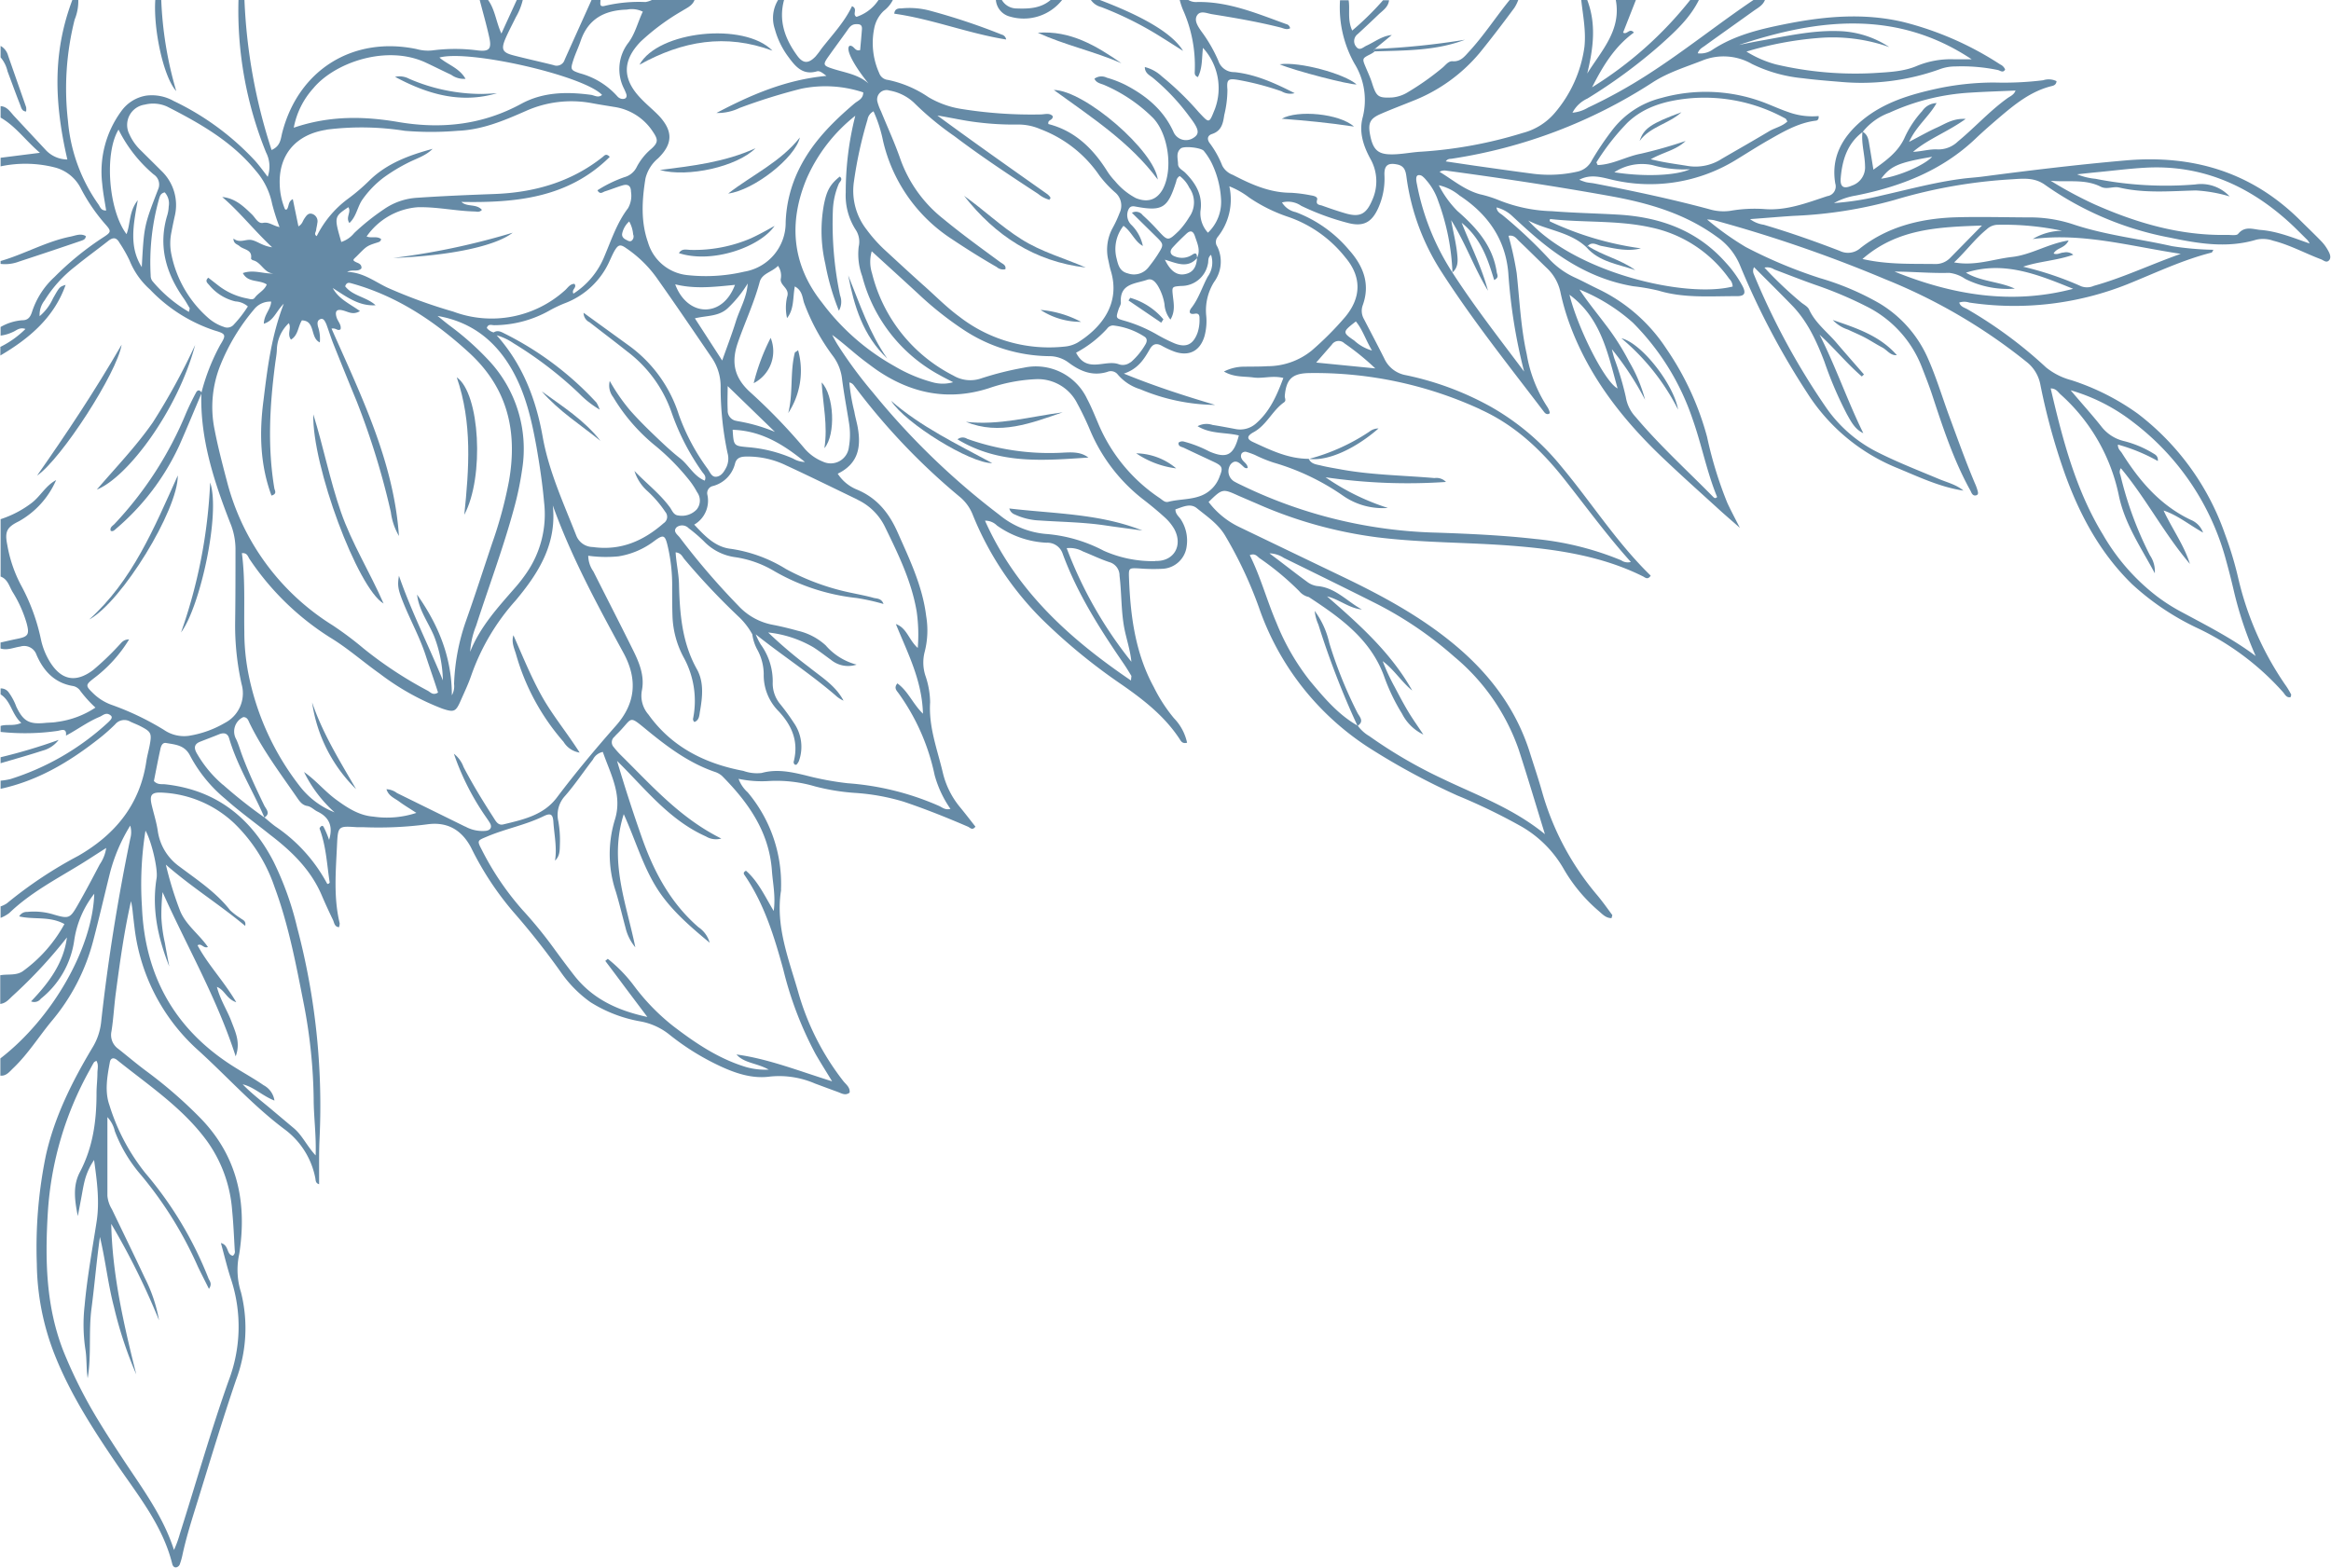 <?xml version="1.0" encoding="UTF-8" standalone="no"?><svg xmlns="http://www.w3.org/2000/svg" xmlns:xlink="http://www.w3.org/1999/xlink" fill="#658aa6" height="262.4" preserveAspectRatio="xMidYMid meet" version="1" viewBox="-0.1 -0.0 390.0 262.4" width="390" zoomAndPan="magnify"><g data-name="Layer 2"><g data-name="expand copy" id="change1_1"><path d="M218.87,76.79h0Z"/><path d="M389.49,42.07a7.35,7.35,0,0,0-1.09-1.57c-1.16-1.21-2.38-2.37-3.57-3.55-8.14-8.14-18-11.1-29.35-10.1-8,.7-15.88,1.65-23.79,2.69-1.19.16-2.39.22-3.58.38-4.53.59-8.93,1.79-13.37,2.79a46.78,46.78,0,0,1-8,1.27,11.31,11.31,0,0,1,3.62-1.25c7.49-1.48,14.43-4.16,20.08-9.54,1.27-1.21,2.61-2.37,3.94-3.51,2.63-2.24,5.3-4.41,8.76-5.27.36-.08.79-.22.84-.83a3,3,0,0,0-2.24-.15,54.19,54.19,0,0,1-8.15.38,46.09,46.09,0,0,0-9.52,1c-4.56,1-9,2.3-12.68,5.38-3.23,2.73-5.17,6.1-4.43,10.51a1.64,1.64,0,0,1-1.33,2.12c-3.41,1.12-6.76,2.45-10.49,2.17a23.57,23.57,0,0,0-5.74.29,8.24,8.24,0,0,1-3.55-.28c-6.34-1.7-12.75-3.06-19.19-4.3-.47-.09-.95-.11-1.42-.22a9.21,9.21,0,0,1-1.11-.4c1.91-1,3.71-.42,5.5,0a27.48,27.48,0,0,0,20.77-3.36c1.77-1.08,3.53-2.21,5.33-3.24,2.5-1.42,5-2.91,7.92-3.28.3,0,.6-.21.52-.78a11.73,11.73,0,0,1-5.08-.67c-1.29-.44-2.53-1-3.8-1.5a27.5,27.5,0,0,0-17.42-.86,14.83,14.83,0,0,0-8.26,5.43,50.3,50.3,0,0,0-3.37,5,3.52,3.52,0,0,1-2.34,1.88,21.38,21.38,0,0,1-7.39.39c-3.33-.43-6.65-.91-10-1.38l-4.72-.7c.35-.48.68-.4,1-.45A85.1,85.1,0,0,0,276.4,13.79c2.59-1.68,5.49-2.55,8.31-3.66a9.52,9.52,0,0,1,8.3.57,24.49,24.49,0,0,0,8.49,2.39c2.07.27,4.13.43,6.21.6a38.72,38.72,0,0,0,16.74-2.11,7.35,7.35,0,0,1,2.58-.46,29.63,29.63,0,0,1,7.15.6c.37.09.86.55,1.2-.09a1.61,1.61,0,0,0-.83-.85,53.53,53.53,0,0,0-16.18-7.09c-6.45-1.53-12.87-1-19.27.24-4.4.87-8.77,1.84-12.62,4.35a3.57,3.57,0,0,1-2.53.64c.25-.79.89-1,1.38-1.4,2.66-1.92,5.34-3.81,8-5.72.71-.5,1.52-.91,1.86-1.8h-1.92c-6,4.05-11.7,8.65-17.83,12.57A85.22,85.22,0,0,1,265.61,18a6.14,6.14,0,0,1-2.62.86,5.31,5.31,0,0,1,2.5-2.37,88.66,88.66,0,0,0,12.16-8.94c2.5-2.24,5-4.51,6.51-7.59h-1.44a63.7,63.7,0,0,1-16.45,14.65c1.87-3.69,3.82-6.85,7-9.16-.77-.86-1.13.45-1.81,0L273.6,0h-3.36c.95,5.06-2.39,8.47-4.78,12.3,1-4.13,1.56-8.22,0-12.3h-1c.28,2.61.82,5.19.53,7.86a21.46,21.46,0,0,1-4.93,11,10.48,10.48,0,0,1-5.4,3.39,73.1,73.1,0,0,1-16.91,3.13c-1.83.09-3.64.53-5.48.44s-2.68-.84-3.13-3.21c-.4-2.06,0-2.78,1.8-3.56s3.55-1.44,5.33-2.16a27.76,27.76,0,0,0,11.16-8c2-2.46,3.93-5,5.85-7.59A6.89,6.89,0,0,0,253.92,0h-1.44c-2.31,2.84-4.3,5.93-6.79,8.63-.75.82-1.42,1.72-2.75,1.62-.67-.05-1.11.56-1.6,1a44.91,44.91,0,0,1-5.83,4.14,6,6,0,0,1-2.68.92c-2.33.11-2.64-.11-3.36-2.37-.28-.91-.69-1.78-1.06-2.66-.63-1.5-.63-1.5.86-2.25a6.17,6.17,0,0,0,.6-.39.35.35,0,0,1,0-.41l2.89-2.37c-1.64.15-2.86,1.16-4.25,1.79-.54.25-1.12.91-1.68.2a1.46,1.46,0,0,1,.21-2.13c1.17-1.08,2.33-2.16,3.47-3.26.73-.7,1.67-1.26,1.79-2.42h-1a48.67,48.67,0,0,1-5.16,5.07c-.84-1.82-.34-3.49-.6-5.07h-1.44a19.14,19.14,0,0,0,2.42,10.61,11.62,11.62,0,0,1,1.37,9c-.65,2.45.11,4.75,1.28,6.91a7.61,7.61,0,0,1,.32,6.92c-1,2.36-2.06,2.93-4.49,2.22-1.3-.38-2.59-.82-3.87-1.28-.42-.16-1.14-.09-.86-1,.14-.5-.58-.66-1.05-.73a23.76,23.76,0,0,0-3.32-.43c-3.57,0-6.68-1.41-9.74-3a3.26,3.26,0,0,1-1.76-1.53,16.11,16.11,0,0,0-2.09-3.76c-.48-.63-.43-1.28.36-1.54,1.6-.52,1.86-1.78,2.06-3.18a17.94,17.94,0,0,0,.53-4.26c-.15-1.71.12-1.91,1.89-1.6a46.71,46.71,0,0,1,7.17,1.89,2.84,2.84,0,0,0,2.19.31c-3.4-1.73-6.57-3.15-10.06-3.52a2.76,2.76,0,0,1-2.7-1.88,24.62,24.62,0,0,0-2.89-5c-.54-.79-1.22-1.78-.67-2.63s1.62-.33,2.46-.19c3.86.62,7.72,1.28,11.52,2.24.51.14,1,.43,1.58.12a.83.83,0,0,0-.66-.7C210.24,2.28,205.43.21,200.1.34A2.47,2.47,0,0,1,198.72,0h-1.44a12.31,12.31,0,0,0,.52,1.59,22.89,22.89,0,0,1,2,10.25c0,.38-.12.8.52,1.06.79-1.51.64-3.2.85-4.89a10,10,0,0,1,2,10.22c-1,2.5-.91,2.44-2.69.56a49.43,49.43,0,0,0-6.18-6,6.5,6.5,0,0,0-2.86-1.57c0,1,.78,1.36,1.33,1.79a35.94,35.94,0,0,1,6.08,6.43c.19.26.39.51.57.77,1.1,1.56,1.13,2.24.17,2.85a2.27,2.27,0,0,1-3.36-1c-1.67-3.69-4.6-6.08-8.08-7.88A18.11,18.11,0,0,0,185.08,13a2,2,0,0,0-2.07.17c.34.77,1.14.81,1.75,1.1a26.23,26.23,0,0,1,8.08,5.49c2.57,2.72,3.36,8.65,1.59,11.93-1,1.76-2.52,2.26-4.49,1.46a11.41,11.41,0,0,1-3.5-2.86A10.81,10.81,0,0,1,185,28.41c-2.36-3.68-5.37-6.55-9.69-7.65-.18-.78.76-.56.73-1.31-.52-.62-1.35-.3-2.06-.3a73.88,73.88,0,0,1-13.37-.94,15.53,15.53,0,0,1-5.37-1.95,18.76,18.76,0,0,0-6.79-2.89A1.71,1.71,0,0,1,147,12.23a12.28,12.28,0,0,1-.83-7.51,5.43,5.43,0,0,1,1.59-2.9A5.27,5.27,0,0,0,149.28,0h-2.4a7,7,0,0,1-3.68,2.82c-.78-.43.31-1.31-.75-1.79-1.26,2.67-3.3,4.8-5.11,7.12a14.58,14.58,0,0,1-1,1.31c-1.2,1.24-2.11,1.21-3.12-.23-2-2.77-3.08-5.77-2.14-9.23h-1a5.77,5.77,0,0,0-.55,4.84,13.83,13.83,0,0,0,2.3,4.72c1.16,1.58,2.39,3.07,4.74,2.38.46-.13.9.22,1.6.76-6.83.64-12.7,3.2-18.41,6.21a8.45,8.45,0,0,0,3.89-.85,98,98,0,0,1,10.29-3.21,20.06,20.06,0,0,1,10.39.61c0,1.11-.89,1.37-1.46,1.85-3.74,3.18-7.16,6.61-9.34,11.11a21.74,21.74,0,0,0-2.18,8.77,8.28,8.28,0,0,1-6.92,8.27,28.33,28.33,0,0,1-9.5.58,7.69,7.69,0,0,1-6.62-5.5c-1.22-3.47-1-7.08-.42-10.66A6.3,6.3,0,0,1,110,26.5c2.47-2.41,2.53-4.52.2-7.07-1-1.05-2.13-1.94-3.12-3-3.07-3.21-3.07-6.28,0-9.46a37.71,37.71,0,0,1,6.92-5.13c.8-.51,1.74-.86,2.11-1.86H109a3.69,3.69,0,0,1-1.11.36,24.69,24.69,0,0,0-6.8.64c-1,.27-.7-.51-.73-1H98.88c-1.5,3.33-3,6.65-4.5,10a1.4,1.4,0,0,1-1.88.91c-2.23-.56-4.49-1.05-6.72-1.63-1.8-.47-2.07-1-1.33-2.76.53-1.24,1.18-2.43,1.77-3.65A10.31,10.31,0,0,0,87.36,0h-1c-.82,1.79-1.64,3.57-2.57,5.62-.91-2-1.06-4-2.23-5.62H80.16c.54,2.09,1.14,4.16,1.6,6.26.42,1.92,0,2.4-1.91,2.18a29.16,29.16,0,0,0-7.64,0,7.06,7.06,0,0,1-2.61-.23C59,6,49.86,11.65,47.13,22.16c-.27,1-.24,2.26-1.79,2.94A92.67,92.67,0,0,1,40.8,0h-1a63.17,63.17,0,0,0,4.62,25.52,5.18,5.18,0,0,1,.27,4.07c-.76-1-1.39-1.87-2.11-2.68a44.94,44.94,0,0,0-13.6-10A7.46,7.46,0,0,0,24.38,16a6.39,6.39,0,0,0-4.17,2.58A17.1,17.1,0,0,0,17,30.73c.13,1.5.43,3,.66,4.49-.87.05-1-.61-1.28-1a28.25,28.25,0,0,1-5.11-14A47.16,47.16,0,0,1,12.39,3.28,8.17,8.17,0,0,0,13,0H12c-3,8-3.29,16.09-.83,26.69A5,5,0,0,1,7.46,25l-5.22-5.6C1.6,18.7,1.09,17.83,0,17.76v1.92c2.5,1.42,4.11,3.77,6.58,5.89L0,26.4v1.44A20,20,0,0,1,9,28a6.76,6.76,0,0,1,4.38,3.44,30.05,30.05,0,0,0,4.18,6.13c1,1.13.95,1.29-.42,2.17A49.67,49.67,0,0,0,9,46.37a13.57,13.57,0,0,0-3.73,5.78C5,53,4.63,53.6,3.63,53.59A8.52,8.52,0,0,0,0,54.72v1.44a6.62,6.62,0,0,0,2-.58c.63-.24,1.15-.88,2.16-.53a15.94,15.94,0,0,1-4.2,3v1.44c4.85-2.85,9-6.37,10.92-11.82C9.85,48,9.87,48,8.78,49.91a8.5,8.5,0,0,1-2.25,3,3.9,3.9,0,0,1,.84-2.65,21.31,21.31,0,0,1,5.12-5.67c1.79-1.47,3.68-2.82,5.5-4.26.8-.64,1.38-.65,1.91.31a23.41,23.41,0,0,1,1.66,2.91A13,13,0,0,0,25,48.45,26.33,26.33,0,0,0,35.79,55.3c1.94.57,2,.73.93,2.46a34.61,34.61,0,0,0-3.13,8l0,0c-.23,7.6,2.07,14.66,4.77,21.61a11.59,11.59,0,0,1,.94,4.41c0,4.15,0,8.31-.06,12.47a45.07,45.07,0,0,0,1.08,10.23,5.58,5.58,0,0,1-2.81,6.5,17.24,17.24,0,0,1-6.07,2.16,5.93,5.93,0,0,1-4.11-1A46.58,46.58,0,0,0,18.71,118a8.55,8.55,0,0,1-3.24-2c-1.29-1.25-1.28-1.39.13-2.49A23.24,23.24,0,0,0,21.5,107c-1,0-1.3.6-1.71,1a45.76,45.76,0,0,1-4.33,4.14c-2.9,2.17-5.31,1.69-7.22-1.4A11.84,11.84,0,0,1,6.75,107a33.25,33.25,0,0,0-3.4-9.19,22.66,22.66,0,0,1-2.22-6.57c-.46-2.25-.13-3,1.92-4a14.53,14.53,0,0,0,6.24-6.9c-1.77.92-2.65,2.78-4.22,3.92A17.36,17.36,0,0,1,0,86.88v9.6c1.2.44,1.44,1.63,2,2.57a20.79,20.79,0,0,1,2.35,5.22c.51,1.9.28,2.27-1.56,2.63-.94.19-1.87.41-2.8.62v1c1.14.36,2.2-.17,3.29-.32A2.18,2.18,0,0,1,6,109.56c1.16,2.7,3,4.69,6,5.22a1.92,1.92,0,0,1,1.37.88,20.88,20.88,0,0,0,2.5,2.75,15.15,15.15,0,0,1-6.46,2.4c-.62.12-1.27.1-1.9.16-2.72.28-3.71-.26-4.88-2.71a9.69,9.69,0,0,0-1.36-2.51A1.61,1.61,0,0,0,0,115.2v1c1.75,1.1,1.84,3.31,3.46,4.77-1.28.59-2.44.17-3.46.51v1a38.48,38.48,0,0,0,9.53-.17c.63-.11,1.56-.56,1.41.79,1.9-1,3.62-2.31,5.62-3.14.43-.18.81-.56,1.32-.5a1.17,1.17,0,0,1,.6.32c.2.2.1.46-.06.65a4.89,4.89,0,0,1-.5.52,43.13,43.13,0,0,1-16.27,9.42,11.14,11.14,0,0,1-1.65.27V132c6.06-1.31,11.26-4.35,16.09-8.11a31.24,31.24,0,0,0,3.07-2.67,2,2,0,0,1,2.58-.44c.51.24,1,.42,1.53.68,1.95,1,2.06,1.22,1.66,3.33-.17.86-.41,1.71-.54,2.57-1.06,7.26-5.2,12.29-11.4,15.86a70.9,70.9,0,0,0-11.93,7.94,4.36,4.36,0,0,1-1.06.52v1.92a6.17,6.17,0,0,0,1.45-.81c3.55-3.42,7.89-5.67,12-8.2,1.35-.83,2.67-1.71,4.22-2.69a6.56,6.56,0,0,1-1.09,2.76c-1.22,2.33-2.45,4.66-3.76,6.94-1.21,2.09-1.45,2.16-3.87,1.46a11.21,11.21,0,0,0-4.49-.46,1.45,1.45,0,0,0-1.35.75c2.46.59,5.07-.09,7.57,1.28a23.84,23.84,0,0,1-7,7.92c-1.12.74-2.49.42-3.74.65V168c1-.12,1.51-.85,2.16-1.43a80.1,80.1,0,0,0,9-9.7c-.56,4.28-3,7.57-6,10.7a1.36,1.36,0,0,0,1.63-.44,15.2,15.2,0,0,0,5.59-9.77,16.48,16.48,0,0,1,3.35-7.8c-.28,9.07-7,20.85-15.71,27.56V180c1,.1,1.55-.69,2.18-1.28,2.44-2.34,4.23-5.21,6.36-7.8a34.17,34.17,0,0,0,7-13.51c1-3.8,1.87-7.6,2.82-11.41a28.94,28.94,0,0,1,3.37-7.84,3.94,3.94,0,0,1,0,2.2c-2.09,10.19-3.75,20.45-4.88,30.78a10.2,10.2,0,0,1-1.48,4.23c-3.37,5.65-6.31,11.5-7.76,18a76.58,76.58,0,0,0-1.51,18.13,42.74,42.74,0,0,0,3.08,15.43c2.58,6.43,6.3,12.2,10.17,17.9,3.63,5.35,7.8,10.4,9.41,16.88.08.31.27.61.65.58a.85.85,0,0,0,.65-.63,10.86,10.86,0,0,0,.39-1.38c.67-3.13,1.65-6.17,2.6-9.23,2.08-6.72,4.11-13.46,6.38-20.12a24.58,24.58,0,0,0,.84-14.64,12.48,12.48,0,0,1-.37-6.12c.12-.54.18-1.1.25-1.66,1-8.23-.87-15.54-6.85-21.58a75.44,75.44,0,0,0-8.88-7.69c-1.61-1.19-3.13-2.49-4.7-3.73a2.84,2.84,0,0,1-1.13-2.93c.34-2.13.44-4.3.73-6.43.68-5.14,1.39-10.28,2.54-15.35a16.55,16.55,0,0,1,.31,2.06c.09.8.18,1.59.28,2.39a32.71,32.71,0,0,0,10.41,20.29C37.77,180,42.19,185,47.54,189a13.29,13.29,0,0,1,5.12,8.17c.07.35,0,.81.63,1,0-1.19,0-2.34,0-3.49s0-2.56.06-3.84a116.47,116.47,0,0,0-3.74-35.65,52.15,52.15,0,0,0-3.94-11c-3.81-7.39-9.64-12-18.1-12.94-.6-.07-1.3.12-1.92-.55.34-1.7.68-3.5,1.07-5.28.11-.54.32-1.21,1-1.08,1.55.27,3.11.35,4,2.15a23.85,23.85,0,0,0,5.88,7.2c2.39,2.14,5,4,7.49,6,3.61,2.76,6.8,5.84,8.63,10.11.59,1.39,1.23,2.77,1.89,4.14.22.46.23,1.14,1,1.22a1.73,1.73,0,0,0,.12-.67c-1.05-4.35-.64-8.75-.44-13.14.15-3.14.24-3.13,3.28-2.93l1,0a62.61,62.61,0,0,0,10.77-.47c3.4-.49,5.8.93,7.37,3.88a51.17,51.17,0,0,0,7.1,10.8,124.47,124.47,0,0,1,8,10.16,20.46,20.46,0,0,0,4.87,4.91,23.16,23.16,0,0,0,8.46,3.24,10.83,10.83,0,0,1,4.73,2.17,41.78,41.78,0,0,0,8.54,5.31c2.65,1.23,5.43,2.14,8.35,1.73a15.06,15.06,0,0,1,7.47,1.16c1.27.47,2.54.95,3.82,1.41.65.24,1.3.68,2,.12.1-.85-.54-1.32-1-1.86a43.45,43.45,0,0,1-7.64-15.1c-1.59-5.5-3.76-10.91-2.84-16.83a1,1,0,0,0,0-.24A23.78,23.78,0,0,0,125,132.59a5.6,5.6,0,0,1-1.53-2.26,18.72,18.72,0,0,0,5.2.36,22.79,22.79,0,0,1,7.57.9,36,36,0,0,0,6.62,1.09,36.2,36.2,0,0,1,8.24,1.48c3.64,1.22,7.2,2.65,10.73,4.17.37.16.75.71,1.27,0-.87-1.1-1.73-2.23-2.64-3.33a14.14,14.14,0,0,1-2.83-5.76c-.92-3.87-2.38-7.62-2.11-11.73a14.29,14.29,0,0,0-.8-4.47,7.12,7.12,0,0,1-.1-4,14.48,14.48,0,0,0,.24-5.94c-.61-5-2.76-9.47-4.77-14-1.47-3.32-3.52-5.84-6.93-7.22a6.91,6.91,0,0,1-3.1-2.61c3.52-1.71,3.92-4.57,3.34-7.8-.16-.87-.42-1.71-.56-2.58A32.48,32.48,0,0,1,142,64c.58.12.75.5,1,.81A108.71,108.71,0,0,0,160.5,83.16a7.42,7.42,0,0,1,2.19,3.08,52.36,52.36,0,0,0,11.45,17.29,97,97,0,0,0,13.52,11.09c3.63,2.53,7.08,5.23,9.57,9,.24.36.45.89,1.28.67a8.41,8.41,0,0,0-2.19-4.1,26.19,26.19,0,0,1-3.38-5.22c-3.12-5.71-3.92-12-4.15-18.31-.06-1.65,0-1.63,1.83-1.53a28.8,28.8,0,0,0,3.83.05,4.28,4.28,0,0,0,4-3.83,6.51,6.51,0,0,0-.94-4.36c-.31-.54-.94-.89-.95-1.75,1.17-.38,2.47-1.1,3.58-.2,1.72,1.4,3.6,2.64,4.78,4.66a69.61,69.61,0,0,1,5.6,11.92,45.63,45.63,0,0,0,19.08,23.92,115.92,115.92,0,0,0,14.15,7.59,98.39,98.39,0,0,1,10.79,5.23,19.2,19.2,0,0,1,6.88,6.87,27,27,0,0,0,5.93,7.19c.63.54,1.22,1.23,2.18,1.22.05-.26.16-.46.11-.53-.81-1.1-1.59-2.2-2.46-3.25a46,46,0,0,1-9.23-17.2c-.6-2.16-1.32-4.28-2-6.43-2.27-7.43-6.72-13.36-12.62-18.29-5.7-4.76-12.16-8.25-18.81-11.44q-8.66-4.16-17.3-8.32A14,14,0,0,1,202.11,84c2.33-2.26,2.33-2.26,5.1-1l3.09,1.33a72.63,72.63,0,0,0,20,5.58c7.46.93,15,.83,22.48,1.41s15.1,1.69,22,5.13c.35.17.79.66,1.3-.12-5.68-5.52-9.92-12.25-15-18.32a41.6,41.6,0,0,0-11.85-10,50.26,50.26,0,0,0-14.12-5.23A4.88,4.88,0,0,1,231.51,60c-1.11-2.21-2.27-4.41-3.41-6.61a2.75,2.75,0,0,1-.2-2.31c1.3-3.59.07-6.61-2.3-9.26a21.64,21.64,0,0,0-8.91-6.32,3.56,3.56,0,0,1-2.3-1.62,3.88,3.88,0,0,1,3.21.56,42.39,42.39,0,0,0,7.87,2.88c2.52.65,3.92-.09,5-2.45a12,12,0,0,0,1.06-5.6c-.05-1.64.62-2.08,2.22-1.73,1.2.28,1.35,1.18,1.48,2.17a38.63,38.63,0,0,0,5.89,15.85c5.2,8.08,11.19,15.59,17,23.22.22.29.47.67,1,.45,0-.08.09-.17.07-.22a3.33,3.33,0,0,0-.37-.86,23,23,0,0,1-3.48-8.87c-1-4.47-1.19-9-1.68-13.56a54.66,54.66,0,0,0-1.37-6.26c.95-.17,1.31.45,1.74.86,1.57,1.49,3.07,3,4.65,4.52A7.71,7.71,0,0,1,261,49a39.45,39.45,0,0,0,1.54,5.29c3.35,9.08,9.21,16.39,16.18,22.91,3,2.84,6.13,5.63,9.2,8.43,1,.89,2,1.75,3.08,2.7-.73-1.44-1.47-2.81-2.12-4.22a66.21,66.21,0,0,1-3.37-11,48.11,48.11,0,0,0-6.8-14.74,28.11,28.11,0,0,0-11.41-10c-1.3-.62-2.56-1.31-3.87-1.91A13.54,13.54,0,0,1,259,43.24,79.69,79.69,0,0,0,251.29,36c-.37-.3-.93-.51-1-1.29a5.94,5.94,0,0,1,2.64,1.46c1.29,1.2,2.59,2.39,3.92,3.53,4.76,4.06,10,7.13,16.3,8.2a34,34,0,0,1,4.25.74c4.29,1.3,8.72.9,13.1.92,1.3,0,1.56-.5.94-1.69a18.71,18.71,0,0,0-2.78-3.9c-4.81-5.45-11.06-7.66-18.11-8.06-3.67-.21-7.35-.28-11-.57a25.56,25.56,0,0,1-8.87-1.84,20.56,20.56,0,0,0-3.2-1c-2.55-.71-4.52-2.41-6.73-3.75a1.66,1.66,0,0,1,1-.21c9.26,1.25,18.51,2.64,27.71,4.3,6.37,1.16,12.42,2.93,17.72,6.81A10.82,10.82,0,0,1,291,44.35a128.25,128.25,0,0,0,11.27,21.41,32.15,32.15,0,0,0,14.82,12.46c3.69,1.51,7.3,3.28,11.31,3.88-1.18-1-2.7-1.36-4.09-1.94-3.39-1.42-6.81-2.75-10.1-4.4a23,23,0,0,1-8.81-7.6,119.53,119.53,0,0,1-12.08-22.3,1.33,1.33,0,0,1,.05-1.15c2.1,2.11,4.22,4.2,6.29,6.33,2.63,2.69,4.15,6,5.48,9.48a63.83,63.83,0,0,0,3.77,8.8c.69,1.22,1.32,2.51,2.74,3.17C309,67.1,307.05,61.37,304.33,56c2.45,2.23,4.55,4.83,7.07,7l.36-.34c-1.55-1.78-3.1-3.54-4.63-5.33s-3.51-3.28-4.55-5.53c-.21-.46-.78-.78-1.23-1.11a64.61,64.61,0,0,1-6.24-5.91,2.2,2.2,0,0,1,1.64.31c2.32.87,4.62,1.79,7,2.62a65.52,65.52,0,0,1,8.38,3.54,19,19,0,0,1,9.32,10.2c.61,1.57,1.23,3.13,1.75,4.72,1.8,5.47,3.59,10.93,6.41,16,.16.38.36.8.81.74.61-.08.41-.58.31-.94a8.33,8.33,0,0,0-.42-1.12c-1.62-3.83-3-7.75-4.45-11.66-1.11-3.08-2.07-6.22-3.4-9.22a20.18,20.18,0,0,0-8.12-9.21,45.3,45.3,0,0,0-9.91-4.21A79.38,79.38,0,0,1,292,41.35a49.38,49.38,0,0,1-6.49-4.62,8.77,8.77,0,0,1,1.13.11,229.07,229.07,0,0,1,28.78,9.93,92.92,92.92,0,0,1,23.52,13.77,6.29,6.29,0,0,1,2.32,3.76,107.1,107.1,0,0,0,4.12,15c2.5,6.92,5.92,13.28,11.26,18.48a43.48,43.48,0,0,0,11.13,7.43,44.87,44.87,0,0,1,14.1,10.61c.33.38.58,1,1.28.84,0-.16.13-.35.08-.45-.3-.56-.62-1.12-1-1.64a52.27,52.27,0,0,1-7.87-17.91,60.79,60.79,0,0,0-2.22-7.34,43.16,43.16,0,0,0-14.59-20.11,40.16,40.16,0,0,0-11.09-5.59,11.25,11.25,0,0,1-4.25-2.15,73.06,73.06,0,0,0-13.09-9.69c-.51-.3-1.21-.43-1.42-1.15a2.69,2.69,0,0,1,1.68,0A51.07,51.07,0,0,0,356,47.5c4.59-1.86,9.07-4,13.91-5.23.1,0,.16-.23.32-.47a49.73,49.73,0,0,1-6.95-.61c-5.45-1.23-11-1.83-16.37-3.6a23,23,0,0,0-7.07-1.21c-4.4,0-8.81-.15-13.2,0-5.6.25-10.94,1.59-15.46,5.12a3.12,3.12,0,0,1-3.48.48c-4.18-1.61-8.4-3.1-12.7-4.37a5.09,5.09,0,0,1-2.3-.94c2.58-.19,4.95-.4,7.33-.55a73.28,73.28,0,0,0,16.78-2.64A85.28,85.28,0,0,1,336.57,30c1.88-.12,3.74-.33,5.51.95a53.2,53.2,0,0,0,20.84,8.81c4.77,1,9.61,1.82,14.48.35a5.16,5.16,0,0,1,2.83.17c2.81.71,5.35,2.12,8,3.11.42.16.86.63,1.3.22S389.75,42.54,389.49,42.07ZM314.64,29.9c1.59-2.14,2.9-2.7,8.53-3.66C321.78,27.7,317.52,29.52,314.64,29.9Zm1.3-11a37.64,37.64,0,0,1,13.63-3.4c2.46-.16,4.93-.23,7.55-.35-.26.72-.87.94-1.34,1.27-3,2.15-5.46,4.91-8.3,7.25A4.67,4.67,0,0,1,324.06,25c-1.32-.07-2.66.35-4.09.41,2.52-2.16,5.73-3.3,8.81-5.51-2.12-.12-3.41.82-4.78,1.43s-2.81,1.43-4.69,2.41c1.23-2.67,3.28-4.17,4.6-6.49a3,3,0,0,0-2.41,1.34,17,17,0,0,0-3,4.58c-1.08,2.28-3,3.68-5.16,5.22-.24-1.5-.45-2.79-.67-4.08-.14-.87-.23-1.75-1.11-2.25A10.16,10.16,0,0,1,315.94,18.89Zm-8.07,10.9c.25-3,1.09-5.76,3.64-7.69-.22,1.91.4,3.75.43,5.66a3.22,3.22,0,0,1-2.2,3.29C308.37,31.66,307.74,31.32,307.87,29.79Zm-37.84-1a8.48,8.48,0,0,1,6.31-1.18,19.13,19.13,0,0,0,6.32.7C280.31,29.4,275,29.61,270,28.83Zm-3-1.68a39.13,39.13,0,0,1,5.15-6.58c2.84-2.73,6.49-3.69,10.27-4.07a28,28,0,0,1,16.17,3.37c.12.06.17.25.33.48-.86.84-2.08,1.06-3.07,1.65-2.61,1.56-5.25,3.06-7.87,4.58a8.09,8.09,0,0,1-5.68,1.23c-1.95-.33-3.93-.55-6.24-1.13,2.09-1.19,4.25-1.52,5.83-3.06a76.49,76.49,0,0,1-7.48,2.13c-2.47.46-4.7,1.83-7.24,1.9C267.13,27.42,267,27.23,267,27.15ZM329.78,9.92h-3A14.82,14.82,0,0,0,320.69,11c-2.28,1-4.83,1.07-7.28,1.23A58.12,58.12,0,0,1,297,10.77a18.36,18.36,0,0,1-4.9-2.14A57.23,57.23,0,0,1,304,6.37a28.46,28.46,0,0,1,12,1.51,16.08,16.08,0,0,0-8.63-2.68c-4.34-.13-8.56.85-12.8,1.59-1.25.22-2.48.48-3.72.73C304.13,3.1,317.25,1.59,329.78,9.92ZM19.47,177.37c5.28,4.25,11,8,15.09,13.61a22.76,22.76,0,0,1,4.18,11.58c.22,2.23.31,4.46.44,6.7a.85.85,0,0,1-.32.88c-1.11-.19-.6-1.77-2-2.13.62,2.25,1.07,4.19,1.7,6.08a25.38,25.38,0,0,1-.4,16.94c-3,8.44-5.44,17.06-8.15,25.59a19.06,19.06,0,0,1-1,2.76c-1.82-5.68-5.33-10.34-8.52-15.19-1.36-2.07-2.72-4.15-4-6.26a79.54,79.54,0,0,1-5.86-11.53c-3.08-7.64-3.21-15.6-2.72-23.63a56,56,0,0,1,7-23.72c.23-.42.45-.85.7-1.26.07-.11.24-.16.41-.28.42.66.18,1.38.18,2.05,0,1.12-.15,2.24-.15,3.36,0,4.59-.57,9-2.77,13.19-1.11,2.11-1,4.28-.36,7.39l.57-3c.19-1,.34-2,.6-3a11,11,0,0,1,1.55-3.38c.51,3.64.94,7,.42,10.34-.72,4.66-1.58,9.3-2,14a28.21,28.21,0,0,0,.1,7.17c.29,1.66.15,3.33.41,5,.65-3.87.13-7.8.64-11.68S16.05,211,16.62,207c.93,3.88,1.34,7.86,2.35,11.71A67,67,0,0,0,22.7,230c-2.07-8.28-4-16.58-4.19-25.2a122,122,0,0,1,8,16.15,25.33,25.33,0,0,0-2.39-7.12c-1.8-3.84-3.66-7.64-5.49-11.46a5.24,5.24,0,0,1-.76-2.25c0-4.31,0-8.62,0-13.18a5.13,5.13,0,0,1,1.24,2.35,24.37,24.37,0,0,0,4.41,7.37A64.8,64.8,0,0,1,33,211.94c.57,1.2,1.19,2.39,1.86,3.74.6-.87.1-1.31-.09-1.78A62.39,62.39,0,0,0,24.2,196.28a34.35,34.35,0,0,1-6-11.37c-.8-2.27-.37-4.74.07-7.11C18.38,177.05,18.89,176.91,19.47,177.37Zm7.76-44.72a18.86,18.86,0,0,1,11.86,5.12,26.85,26.85,0,0,1,6.74,10.65c2.37,6.39,3.62,13.08,4.93,19.74a89.08,89.08,0,0,1,1.62,15.72c0,3,.45,6,.33,9.47-1.48-1.6-2.24-3.38-3.67-4.57l-4.22-3.55c-1.47-1.21-3-2.41-4.32-3.78,1.9.45,3.29,1.93,5.32,2.72A3.48,3.48,0,0,0,44,181.6c-1.44-1-3-1.87-4.47-2.78-10.16-6.19-15.4-15.27-15.88-27.1A56.8,56.8,0,0,1,24.24,139c1,1.73,2.11,6.39,1.86,7.95-.84,5.12.22,10,2.12,14.78-.25-1.31-.51-2.62-.73-3.93a25.37,25.37,0,0,1-.59-4.27,35.69,35.69,0,0,1,.2-4.24c4.06,9.09,9.08,17.68,12.23,27.48.86-2.31-.06-4.1-.73-5.89s-1.84-3.52-2.41-5.73c1.36.54,1.57,2,3.24,2.57-2.1-3.57-4.73-6.26-6.48-9.53.69-.41.95.57,1.74.29-1.48-2.16-3.73-3.7-4.69-6.14a59.81,59.81,0,0,1-2.35-7.65c4.31,3.78,9,6.68,13.27,10.25.2-.88-.44-1-.82-1.31a11.26,11.26,0,0,1-1.7-1.31c-2.34-3-5.5-5.07-8.49-7.32a8.85,8.85,0,0,1-3.62-6c-.2-1.34-.61-2.65-.94-4C24.84,133,25.17,132.51,27.23,132.65ZM210.64,93.41a46.46,46.46,0,0,1,6.62,5.5,2.93,2.93,0,0,0,1.62,1c5.31,3.49,10.45,7.11,12.68,13.51a32.51,32.51,0,0,0,2.91,6,7.76,7.76,0,0,0,3.57,3.5c-.83-1.26-1.71-2.48-2.49-3.77s-1.57-2.79-2.31-4.2a33.61,33.61,0,0,1-2-4.31c1.91,1.41,3.13,3.45,4.94,4.92-3.54-6.32-8.85-11.05-14.25-15.76,2.05.49,3.7,2,5.83,2.19-2.49-1.34-4.43-3.69-7.5-3.92a3.63,3.63,0,0,1-1.73-.76c-2-1.45-3.93-3-6.24-4.71a4.54,4.54,0,0,1,2.39.75c5.09,2.5,10.19,5,15.26,7.55a62.65,62.65,0,0,1,13.28,9A35.29,35.29,0,0,1,254,125.45c1.47,4.53,2.83,9.1,4.38,14.14-5.39-4.39-11.45-6.53-17.17-9.29a79.08,79.08,0,0,1-12.2-7.11,6.37,6.37,0,0,1-1.94-1.75c1.15-.76.24-1.55-.08-2.2a72.92,72.92,0,0,1-4.69-11.65,14.11,14.11,0,0,0-2.44-5.36,7.55,7.55,0,0,0,.62,2.29A140.12,140.12,0,0,0,227,121.41c-3.24-1.86-5.59-4.67-7.93-7.47a39.3,39.3,0,0,1-5.61-9.73c-1.6-3.72-2.64-7.66-4.46-11.31C209.89,92.53,210.23,93.1,210.64,93.41ZM197.46,24.84c.55-.45,3.39-.14,3.85.41a11,11,0,0,1,1.3,2,15.85,15.85,0,0,1,1.59,6.21A7.09,7.09,0,0,1,202,38.94a4.8,4.8,0,0,1-1.25-3.63c.41-2.64-.78-4.62-2.53-6.39-.44-.45-1.16-.71-1.22-1.41C197,26.6,196.58,25.57,197.46,24.84Zm2.33,27.66c.73-.13.81.32.8.83a6.75,6.75,0,0,1-.33,2.36c-.74,2-1.93,2.56-3.92,1.74a27.83,27.83,0,0,1-3-1.52,24.33,24.33,0,0,0-5.29-2.23c-1.48-.42-1.48-.43-1-1.92.12-.38.4-.76.38-1.13-.22-3.23,2.45-3.12,4.4-3.81.82-.29,1.34.33,1.75.94a8.76,8.76,0,0,1,1.15,3.13,4.5,4.5,0,0,0,1,2.59c.84-1.42.53-2.75.4-4-.16-1.51-.17-1.51,1.38-1.63a4.51,4.51,0,0,0,4.47-3.62c.16-.49-.08-1.1.54-1.59a4.08,4.08,0,0,1-.57,3.68c-.94,1.75-1.51,3.7-2.78,5.29C198.86,52.05,198.76,52.69,199.79,52.5Zm-8.28,5.19a11.74,11.74,0,0,1-2.24,2.77,1.8,1.8,0,0,1-.39.27,2,2,0,0,1-1.83.21c-2.27-.81-5.32,1.61-7.11-1.92a19.26,19.26,0,0,0,5.17-4,1.28,1.28,0,0,1,1-.56,12.06,12.06,0,0,1,5.32,1.91C191.91,56.71,191.79,57.25,191.51,57.69Zm8.66-14.54c0-.49-.06-1-.74-.56a3.08,3.08,0,0,1-2.93.33c-.73-.24-1-.79-.45-1.45.74-.82,1.53-1.59,2.34-2.35s1.2-.29,1.44.42C200.21,40.71,200.81,41.88,200.17,43.15Zm0,.07c-.09,1.4-.63,2.46-2.15,2.68-1.28.19-2.33-.6-3.22-2.44C196.68,44,198.54,45,200.15,43.22Zm-9.06-2.07a6.92,6.92,0,0,0-1.87-3.47,2.28,2.28,0,0,1-.63-2.39c.23-.63.52-.87,1.24-.73,4.55.85,5.43.29,6.85-4.22a1.18,1.18,0,0,1,.58-.88,5.28,5.28,0,0,1,1.59,1.93,4.23,4.23,0,0,1,0,4.94,13.57,13.57,0,0,1-1.71,2.28c-1.84,1.77-1.86,1.76-3.54-.07A35.67,35.67,0,0,0,191.08,36a1.4,1.4,0,0,0-1.8-.39l3.9,3.84c1.47,1.44,1.49,1.45.41,3.16-.47.74-1,1.45-1.55,2.14a3.07,3.07,0,0,1-3.44,1c-1.33-.32-1.61-1.34-1.88-2.49a6.25,6.25,0,0,1,1.15-5.47C189.23,38.77,189.7,40.36,191.09,41.15ZM139.25,11.51c-1.66-.53-1.7-.7-.73-2.07s2.06-2.84,3.07-4.26c.37-.53.7-1.08,1.44-1.13s1.14.09,1.08.87c-.09,1.17-.2,2.34-.3,3.46-.9.29-1-.81-1.75-.72-.78.48.64,3.21,3.14,6.3C143.47,12.43,141.28,12.17,139.25,11.51Zm5.8,8.46a1.9,1.9,0,0,1,1-1.34,22.78,22.78,0,0,1,1.58,4.89A26.76,26.76,0,0,0,159.14,40c2.47,1.65,5,3.24,7.53,4.69a1.6,1.6,0,0,0,1.44.36c.16-.68-.44-.88-.84-1.17-3.23-2.37-6.46-4.71-9.55-7.26a22.23,22.23,0,0,1-7.18-10c-.94-2.71-2.15-5.33-3.24-8a8.45,8.45,0,0,1-.59-1.56,1.57,1.57,0,0,1,2-1.91,8,8,0,0,1,4.07,2,50.39,50.39,0,0,0,6.82,5.65c4.53,3.43,9.27,6.56,14,9.65a5,5,0,0,0,1.95,1c-.2-.36,0,.06.09-.26a.31.31,0,0,0-.05-.23,2.63,2.63,0,0,0-.5-.5c-6.14-4.33-12.28-8.66-18.36-13.13,2.24.35,4.42.87,6.65,1.13a48.93,48.93,0,0,0,6.94.38,9.27,9.27,0,0,1,3.69.79,20.78,20.78,0,0,1,9.83,7.74,18.71,18.71,0,0,0,2.61,2.81,2.87,2.87,0,0,1,.76,3.48,19.12,19.12,0,0,1-1.1,2.39,7.6,7.6,0,0,0-.76,5.56c.12.55.22,1.11.38,1.64,1.8,5.83-1.94,9.84-5.52,12.07A5.32,5.32,0,0,1,178,58a24.48,24.48,0,0,1-17.58-5c-2.2-1.61-4.09-3.57-6.13-5.36-2.23-2-4.39-4-6.56-6a24.48,24.48,0,0,1-2.85-3.24,10.54,10.54,0,0,1-2.09-8.14A68.6,68.6,0,0,1,145.05,20Zm-10.19,9.92A27.41,27.41,0,0,1,143,19.37a52,52,0,0,0-1.6,12.81A10.65,10.65,0,0,0,143,38.35a3.65,3.65,0,0,1,.57,2.93,10.71,10.71,0,0,0,.59,4.95,26.3,26.3,0,0,0,12.91,16.52c.62.35,1.26.67,2.3,1.21a6.31,6.31,0,0,1-3.25.06,25.5,25.5,0,0,1-6.55-2.74,38.54,38.54,0,0,1-12.13-10.63C132.41,44.33,131.79,37.26,134.86,29.89ZM125,47.44c-.14,2.35-1.35,4.3-2,6.4s-1.46,4.19-2.27,6.49l-4.57-7.06c2-.48,3.92-.29,5.43-1.63A19.82,19.82,0,0,0,125,47.44Zm-1.81,23a1.72,1.72,0,0,1-1.54-1.83c-.07-1.42,0-2.85,0-4l7.9,7.66A28.3,28.3,0,0,0,123.21,70.46Zm11.39,6.87a4.14,4.14,0,0,1-2-.58A23.38,23.38,0,0,0,125,74.83c-2.35-.22-2.35-.21-2.52-2.91C127.23,72.08,130.88,74.29,134.6,77.33ZM122.87,47.67c-1,2.67-2.88,4.13-5,4.11s-4.07-1.63-5-4.2C116.22,48.41,119.48,48,122.87,47.67Zm-13.16-1.26c3.19,4.5,6.28,9.06,9.39,13.62a8.51,8.51,0,0,1,1.37,4.77,53.09,53.09,0,0,0,1.15,11,3.38,3.38,0,0,1-.17,2.34c-.37.73-.8,1.49-1.64,1.63s-1.12-.77-1.52-1.32a35.29,35.29,0,0,1-4.82-9.07,22.79,22.79,0,0,0-8.27-11.49l-7.66-5.55a1.76,1.76,0,0,0,1,1.59c2.08,1.62,4.19,3.21,6.25,4.85a21.68,21.68,0,0,1,7.42,10.09A39.79,39.79,0,0,0,117.41,79c.25.36.71.69.4,1.43-1.85-.76-2.68-2.61-4.13-3.74s-2.9-2.51-4.29-3.84-2.74-2.68-4-4.1a31,31,0,0,1-3.47-5,3.13,3.13,0,0,0,.57,2.7,31,31,0,0,0,7.21,8.27,38.6,38.6,0,0,1,5.67,5.83,13.24,13.24,0,0,1,1.16,1.81,2.36,2.36,0,0,1-.07,2.9,3.42,3.42,0,0,1-3.08,1c-.75-.07-1-.76-1.33-1.27-1.68-2.33-4-4.09-6-6.18a7.51,7.51,0,0,0,2.22,3.41,19.08,19.08,0,0,1,2.95,3.45,1.26,1.26,0,0,1-.27,1.87c-3.42,3-7.22,4.65-11.86,4a3,3,0,0,1-2.77-1.91c-2.13-5.43-4.59-10.74-5.62-16.52C89.58,66.8,87.35,61,83,56.11h0a9.59,9.59,0,0,1,2.8,1.32,64.81,64.81,0,0,1,11,8.42,16.47,16.47,0,0,0,3.44,2.7,6.88,6.88,0,0,0-.54-1.17A53,53,0,0,0,84.3,55.81c-.56-.29-1.15-.61-1.8-.18a2.12,2.12,0,0,1-1.15-.75c.22-.73.8-.47,1.2-.46a19,19,0,0,0,9.38-2.51,21.55,21.55,0,0,1,2.38-1.13,13.38,13.38,0,0,0,7.63-7.22c.24-.51.45-1,.73-1.51.66-1.14,1-1.24,2.07-.47A20.19,20.19,0,0,1,109.71,46.41ZM81.56,60.19a47.37,47.37,0,0,0-6.45-5.72c-.68-.52-1.35-1.07-2-1.6,5.78,1,9.8,4.26,12.55,9.17,2.23,4,3.2,8.33,4,12.75.53,3.06,1,6.15,1.27,9.25A17.28,17.28,0,0,1,88,95.87a25.53,25.53,0,0,1-1.75,2.28c-2.93,3.37-6,6.66-7.69,10.92a14.25,14.25,0,0,1,1-4.36c2.11-6.53,4.54-13,6.33-19.6a52.33,52.33,0,0,0,1.37-6.56A21.66,21.66,0,0,0,81.56,60.19ZM104,39.06a3.77,3.77,0,0,1,1.17-2,5.29,5.29,0,0,1,.66,2.16.91.91,0,0,1-.25,1.06c-.31.21-.62,0-.89-.14C104.26,39.94,103.89,39.61,104,39.06ZM95.84,10c.35-1.06.84-2.07,1.2-3.13,1.25-3.71,4-5.16,7.73-5.26a4.21,4.21,0,0,1,2.68.34c-.83,1.73-1.25,3.61-2.39,5.17a7.21,7.21,0,0,0-.77,7.69c.14.29.27.58.38.88s.11.66-.23.81a1.09,1.09,0,0,1-.69,0,1.29,1.29,0,0,1-.58-.4,12.82,12.82,0,0,0-6.24-3.83C95.33,11.73,95.32,11.63,95.84,10Zm-43.46,4.7C56,10.43,64.57,7.47,71.06,10.44c1.45.67,2.87,1.4,4.32,2.07a3.63,3.63,0,0,0,2.41.68c-1.05-1.84-3-2.36-4.37-3.56,4.89-1.37,24.1,3,27.21,6.25-.59.52-1.2.13-1.79,0-4-.54-8-.52-11.69,1.47-6.47,3.53-13.26,4.28-20.42,3.1-5.78-1-11.57-1.16-17.68.92A13.57,13.57,0,0,1,52.38,14.71Zm2.11,7a46.56,46.56,0,0,1,13.13.19,53.13,53.13,0,0,0,8.83,0c4.14-.16,7.74-1.7,11.41-3.31a18.67,18.67,0,0,1,11-1.33c1.26.24,2.52.43,3.78.64a9.33,9.33,0,0,1,6.48,4.13c.91,1.34.93,1.82-.25,2.89a10,10,0,0,0-2.51,3.17,3.24,3.24,0,0,1-2,1.57,21.52,21.52,0,0,0-4.5,2.19c.44.8.89.29,1.26.18,1-.31,2-.72,2.94-1s1.4.12,1.41,1.05a4.2,4.2,0,0,1-.5,2.78c-1.82,2.39-2.75,5.21-3.9,7.93a13.39,13.39,0,0,1-5.23,6.36c-.39-.71.67-1,.17-1.64-.78,0-1.13.71-1.65,1.14a18.31,18.31,0,0,1-18.61,3.51,85.72,85.72,0,0,1-11-4c-2.13-1-4.06-2.57-6.77-2.65.89-.49,1.78.08,2.39-.59.08-.62-.4-.84-.82-1-.77-.37-.58-.44,0-1,1.67-1.67,1.6-1.74,3.56-2.35.23-.08.47-.14.56-.54-.69-.58-1.66-.11-2.43-.45a11.48,11.48,0,0,1,8.51-4.89c3.2-.09,6.35.63,9.55.71.38,0,.79.2,1.23-.27-.94-1.07-2.47-.43-3.43-1.33,9,.16,17.84-.61,24.82-7.54-.61-.65-.9-.21-1.16,0-5.36,4.27-11.63,6-18.3,6.22-4.23.16-8.46.33-12.68.62A10.82,10.82,0,0,0,64.16,35a38.55,38.55,0,0,0-5,4A4.62,4.62,0,0,1,57,40.49c-1.21-4.2-1.21-4.2,1.18-5.82.56.82-.51,1.69.18,2.65,1.2-1.11,1.34-2.78,2.23-4a16.56,16.56,0,0,1,3.49-3.6,29.47,29.47,0,0,1,4.1-2.49c1.4-.71,2.94-1.15,4.1-2.32-3.88,1.05-7.61,2.4-10.55,5.27a32.66,32.66,0,0,1-3.64,3.11,17.3,17.3,0,0,0-5.2,6.23c-.52-.33-.13-.68-.1-1s.16-.78.2-1.18a1.29,1.29,0,0,0-.84-1.54c-.68-.22-1,.3-1.32.77s-.33.91-1,1.31c-.32-1.55-.62-3-.94-4.56-.84.43-.6,1.24-1,1.71-.15.1-.29.05-.36-.14a11.68,11.68,0,0,1-.83-4C46.51,25.84,49.46,22.5,54.49,21.72Zm-30.87,23c-2.16-3.41-1.41-7.08-.67-11.2-1.51,1.93-1.2,3.92-1.88,5.68-3-3.94-3.76-13.5-1.34-17.49a23.53,23.53,0,0,0,5.88,7.5,2,2,0,0,1,.74,2.51C24,37.79,24,37.8,23.62,44.68Zm7.9,7.5A23.15,23.15,0,0,1,25.37,47a1.54,1.54,0,0,1-.26-.9,39.27,39.27,0,0,1,1.4-12.81c.14-.44.23-.94.95-1.1a2.76,2.76,0,0,1,.67,2.34,6.09,6.09,0,0,1-.22,1.41c-1.59,5.17-.26,9.77,2.73,14,.36.52.66,1.08,1,1.63C31.65,51.65,31.6,51.75,31.52,52.18Zm5.72,2.47a7.71,7.71,0,0,1-2.65-1.6,19.19,19.19,0,0,1-6-10.43,9.11,9.11,0,0,1,0-3.82c.16-.86.34-1.72.53-2.58a7.91,7.91,0,0,0-2.26-7.69c-1.12-1.13-2.27-2.25-3.4-3.38a8.51,8.51,0,0,1-1.92-2.72,3.43,3.43,0,0,1,2.58-4.94,5.69,5.69,0,0,1,3.77.34c5.49,2.8,10.84,5.84,14.82,10.74a12,12,0,0,1,2.72,5.53A35,35,0,0,0,46.67,38c-1.13-.23-1.76-.91-2.77-.7-.83.16-1.27-.85-1.82-1.39-1.42-1.38-2.84-2.75-5-2.94,2.9,2.46,5.2,5.45,8.35,8.41-1.59-.21-2.43-1-3.41-1.21s-2,.59-3.06-.25c0,.87.63.94,1,1.25.69.65,2.2.55,1.94,2.1,0,.08.21.26.35.29,1.38.33,1.86,2.18,3.43,2.2-1.71.1-3.34-.7-5.15-.06.87,1.66,2.71,1.06,4,1.9-.38,1-1.42,1.42-2,2.22-.32.44-.88.2-1.35.11a11.21,11.21,0,0,1-4.76-2.16l-1.67-1.3c-.64.57-.1.92.15,1.23a8.06,8.06,0,0,0,4.39,2.74,3.42,3.42,0,0,1,2.08.84,20.35,20.35,0,0,1-2.32,3A1.45,1.45,0,0,1,37.24,54.65Zm.56,25.61c-.73-2.78-1.46-5.57-2-8.4a18.8,18.8,0,0,1,1-10.84,34,34,0,0,1,5.55-9.2,3.46,3.46,0,0,1,2.92-1.37c-.06,1.3-1.19,2.14-1.23,3.7,1.66-.5,2-2,3.34-3.35C45.28,56.3,44.65,61.6,44,66.88c-.72,5.43-.62,10.79,1.32,16.05,1-.28.54-.86.48-1.22-1.16-6.94-.77-13.86.13-20.78.1-.8.26-1.59.29-2.38a6.31,6.31,0,0,1,2-4.47c.49.86-.34,1.78.36,2.75,1.22-.72,1.15-2.15,1.83-3.22,2.32.06,1.33,2.93,3,3.69a6.42,6.42,0,0,0-.31-2.66c-.1-.47-.18-1,.38-1.23s.79.37,1,.79c.42,1.12.77,2.27,1.21,3.38q1.92,4.8,3.88,9.56a127.87,127.87,0,0,1,5.72,18.55,10.56,10.56,0,0,0,1.36,4c-.87-12.43-6.3-23.41-11.28-34.7.79-.16,1,.48,1.51.11.17-.77-.46-1.3-.67-2-.3-1,0-1.41,1-1.17s1.71.84,2.92.13c-1.71-1.23-3.55-2-4.56-3.86,2.23,1.4,4.33,3.06,7.17,2.88-1.51-1.4-3.81-1.52-5.09-3.17.27-.8.76-.57,1.22-.45C66.4,49.58,72.7,53.8,78.44,59.07,84.87,65,86.5,72.22,85.06,80.48a70.8,70.8,0,0,1-2.81,10.41c-1.45,4.32-2.84,8.66-4.38,13a35.33,35.33,0,0,0-2,10.56,3.11,3.11,0,0,1-.37,1.9c0-6.44-2.31-11.86-5.82-16.85.29,2.55,1.85,4.61,2.82,6.89A21.69,21.69,0,0,1,74,113.85c-2.39-5.83-5.25-11.45-7.35-17.5-.26,1.55-.19,2.19.63,4.26,1.23,3.12,2.89,6.06,3.91,9.28.65,2,1.37,4,2,6-.81.52-1.22,0-1.66-.27a66.78,66.78,0,0,1-10.81-7.11,57.27,57.27,0,0,0-5.18-3.88A40.16,40.16,0,0,1,37.8,80.26Zm-.59,51.06a19.93,19.93,0,0,1-4.4-5.31c-.48-.85-.44-1.51.57-1.91s2.09-.8,3.12-1.22c.79-.33,1.46-.26,1.73.63,1.38,4.69,4,8.81,5.91,13.27A79.16,79.16,0,0,1,37.21,131.32Zm17.85,16.36c-.2.25-.37.28-.46.11A26.75,26.75,0,0,0,46,138.31c-.65-.47-1.24-1-1.85-1.51,1.09-.7.23-1.43-.06-2.05-1.32-2.73-2.61-5.48-3.67-8.33-.34-.9-.59-1.83-1-2.71A2.65,2.65,0,0,1,40.61,120c.72,0,.86.63,1.09,1.1,2.16,4.41,5.09,8.31,7.86,12.32.46.67.91,1.34,1.8,1.46.65.14,1.09.66,1.66.93,2.07,1,2.6,2.59,1.94,4.74a15.85,15.85,0,0,0-.92-2.18c-.22-.36-.54-.06-.68.27C54.48,141.6,54.6,144.72,55.06,147.68Zm22.66-9.38-11.4-5.61a3.12,3.12,0,0,0-1.76-.64c.35,1.16,1.37,1.5,2.12,2.06s1.72,1.14,2.88,1.9a15.67,15.67,0,0,1-7.21.62c-2.38-.18-4.36-1.48-6.24-2.86s-3.39-3.25-5.34-4.6a22.08,22.08,0,0,0,5.11,6.75A13.68,13.68,0,0,1,50,131.49a44.63,44.63,0,0,1-8.6-19.06,36.39,36.39,0,0,1-.62-6.67c-.08-4.39.17-8.78-.41-13.19.91-.09,1,.58,1.29,1a45.27,45.27,0,0,0,13.47,13.11c2.93,1.77,5.53,4.09,8.33,6.07a42.06,42.06,0,0,0,10.43,5.83c2,.67,2.27.53,3.1-1.36.61-1.39,1.27-2.76,1.76-4.2a37.05,37.05,0,0,1,7.4-12.51c.21-.24.4-.49.61-.74,3.58-4.4,6.29-9.11,5.63-15.19,3.11,8.67,7.47,16.67,11.82,24.67,2.43,4.47,2,8.49-1.24,12.17-3.44,3.9-6.76,7.88-9.87,12-2.23,3-5.65,3.73-9,4.54-.88.21-1.26-.56-1.64-1.16-1.78-2.75-3.49-5.55-5-8.44a5,5,0,0,0-1.62-2.23,42.73,42.73,0,0,0,4.82,9.79c.39.6.83,1.18,1.2,1.79s.21,1.2-.65,1.32A5.91,5.91,0,0,1,77.72,138.3Zm51.33,7.4c.15,2.13.64,4.24.3,6.73-1.5-2.52-2.64-5-4.64-6.74-.44.22-.42.48-.28.67,3.32,4.83,5,10.32,6.53,15.89a60.11,60.11,0,0,0,5.38,14.09c.78,1.37,1.63,2.7,2.78,4.59-5.65-1.76-10.65-3.76-16-4.49,1.32,1.48,3.34,1.39,5.4,2.53a11.74,11.74,0,0,1-3.74-.41c-4.61-1.38-8.5-4-12.27-6.89A35.81,35.81,0,0,1,106,165a24.38,24.38,0,0,0-4.41-4.55l-.42.35q1.68,2.22,3.34,4.46l3.7,4.92c-5.13-1.11-9.24-3.09-12.28-7-1.08-1.39-2.13-2.8-3.17-4.22a72.77,72.77,0,0,0-5.45-6.7,47.4,47.4,0,0,1-6.83-10.11c-.81-1.53-.67-1.49.91-2.16,3.09-1.31,6.42-1.92,9.45-3.4,1.18-.58,1.57-.36,1.65,1,.14,2.13.62,4.25.27,6.43.86-.8.78-1.82.82-2.79a18.06,18.06,0,0,0-.27-3.82,4.68,4.68,0,0,1,1.12-4.21c1.68-1.92,3.1-4.07,4.67-6.09a2.37,2.37,0,0,1,1.66-1.28c1.26,3.68,3.34,7.21,2,11.39a19.69,19.69,0,0,0,.18,12c.6,2,1.07,4,1.61,6a8,8,0,0,0,1.65,3.31c-1.53-7.48-4.44-14.43-1.94-22.29,1.92,4.24,3.12,8.43,5.38,12.13s5.63,6.59,9,9.39a4.68,4.68,0,0,0-1.89-2.61c-4.62-4-7.4-9.18-9.4-14.82-1.51-4.28-2.91-8.59-4.21-13,4.68,4.61,8.7,9.89,14.87,12.64a3.23,3.23,0,0,0,2.57.35c-6.84-3.39-11.61-8.82-16.71-13.86a14.37,14.37,0,0,1-1.28-1.43,1.18,1.18,0,0,1,.09-1.72c.11-.11.21-.24.32-.35,3-2.9,1.79-3.51,5.48-.51,3.36,2.74,6.84,5.28,11,6.71a3.38,3.38,0,0,1,1.24.7C125.14,134.33,128.58,139.21,129.05,145.7Zm14.29-62.11A9.72,9.72,0,0,1,148,88.24c2.21,4.54,4.42,9.06,5.27,14.1a27.46,27.46,0,0,1,.18,6.09c-1.51-1.35-1.81-3.34-3.66-4,1.93,4.78,4.38,9.37,4.53,15-1.69-1.63-2.49-3.79-4.28-5.07-.63.76-.12,1.21.17,1.61a36.11,36.11,0,0,1,6.06,13.72,18.3,18.3,0,0,0,2.65,5.67c-.86.24-1.36-.24-1.9-.49a46.19,46.19,0,0,0-15.29-3.8,49.61,49.61,0,0,1-7.06-1.32c-2.41-.58-4.82-1.1-7.33-.4a6.73,6.73,0,0,1-3.07-.35c-6.43-1.21-12-4-15.88-9.43a4.78,4.78,0,0,1-1.1-4c.5-2.47-.45-4.73-1.53-6.89-2.16-4.37-4.4-8.71-6.59-13.07A4.62,4.62,0,0,1,98.32,93a21.52,21.52,0,0,0,5.06.1,13.36,13.36,0,0,0,5.9-2.5c1.67-1.25,1.9-1.13,2.38,1a28.74,28.74,0,0,1,.7,6.67c0,1.67,0,3.36.06,5a15.68,15.68,0,0,0,1.82,6.66,15.1,15.1,0,0,1,1.64,10.22.61.61,0,0,0,.21.67c.82-.31.81-1.14.92-1.77.42-2.39.7-4.89-.51-7.06-2.53-4.51-2.88-9.42-3-14.38-.06-1.72-.46-3.41-.56-5.18.91.1,1.11.7,1.44,1.11a116.54,116.54,0,0,0,9.22,9.77,12,12,0,0,1,2.17,2.84h0a7.45,7.45,0,0,0,.91,2.7,8.69,8.69,0,0,1,1,3.92,8.54,8.54,0,0,0,2.51,6.27c2.19,2.36,3.35,5,2.53,8.32a.5.5,0,0,0,.2.61c.08,0,.19,0,.23,0a2.23,2.23,0,0,0,.4-.58,7,7,0,0,0-.82-6.41,37.61,37.61,0,0,0-2.25-3.1,5.43,5.43,0,0,1-1.3-3.52,10.46,10.46,0,0,0-2-6.51,11.19,11.19,0,0,1-.84-1.7c4.37,3.49,9.07,6.54,13.32,10.19a4.82,4.82,0,0,0,1.37.91c-1.32-2.52-3.7-3.94-5.81-5.64a76.58,76.58,0,0,1-6.8-5.77,19,19,0,0,1,7.57,2.48c1,.64,1.95,1.39,2.93,2.09a4.52,4.52,0,0,0,4.3.81,10.28,10.28,0,0,1-5.18-3.23,10.35,10.35,0,0,0-4.63-2.43c-1.38-.38-2.78-.73-4.19-1a10.44,10.44,0,0,1-5.78-3.19A120.93,120.93,0,0,1,113.67,90c-.36-.51-1.3-1.06-.54-1.79a1.53,1.53,0,0,1,2,.19,25.16,25.16,0,0,1,2.54,2.18,8.89,8.89,0,0,0,5.24,2.66,17.72,17.72,0,0,1,6.31,2.2,35,35,0,0,0,14,4.63,36.34,36.34,0,0,1,4.5,1c-.31-.89-1-.89-1.58-1-1.23-.35-2.49-.58-3.74-.85a39.69,39.69,0,0,1-11-4,24.13,24.13,0,0,0-9.16-3.37c-2.65-.28-4.37-2.11-6.19-4.06a4.61,4.61,0,0,0,2.2-5,1.21,1.21,0,0,1,.94-1.46,5.17,5.17,0,0,0,3.69-3.76c.26-1,1-1.15,1.84-1.17a14.75,14.75,0,0,1,6.73,1.49C135.43,79.73,139.38,81.68,143.34,83.59Zm-1.42-8.73a3.06,3.06,0,0,1-4.34,2.37,7.9,7.9,0,0,1-3.24-2.4,96.54,96.54,0,0,0-9-9.29c-2.56-2.36-3.14-4.88-2-8.19S126.06,50.7,127,47.2c.38-1.46,2-1.62,3.07-2.71a2.87,2.87,0,0,1,.45,2.24c-.06,1.14,1.59,1.53,1.06,3a8.07,8.07,0,0,0,0,3.5c1.2-1.49.95-3.38,1.3-5.3,1.31.72,1.26,1.92,1.56,2.78a35.33,35.33,0,0,0,4.92,9,7.91,7.91,0,0,1,1.43,3.74c.31,2.46.78,4.9,1.16,7.34A12.09,12.09,0,0,1,141.92,74.86Zm47.21,39c-10.3-7-19.18-15-24.43-26.75a2.76,2.76,0,0,1,2,.81A15.54,15.54,0,0,0,175,90.82a2.69,2.69,0,0,1,2.71,1.88c2.45,6.66,6.24,12.59,10.22,18.4.45.66.86,1.35,1.26,2C189.21,113.24,189.15,113.42,189.13,113.85Zm.06-3.15a69.55,69.55,0,0,1-10.82-19,4.59,4.59,0,0,1,2.7.54c1.48.59,2.92,1.3,4.44,1.8a2.33,2.33,0,0,1,1.7,2.28c.36,2.94.25,5.92.81,8.84C188.38,107,189,108.79,189.19,110.7Zm4-16.83a20.14,20.14,0,0,1-8.63-1.74,25,25,0,0,0-9.82-2.82,14.12,14.12,0,0,1-7.63-3.18,123.62,123.62,0,0,1-21.14-20.45,73.75,73.75,0,0,1-5.84-7.89c-.37-.58-.7-1.19-1-1.78,2,1.46,3.7,3.09,5.61,4.51.7.52,1.4,1.06,2.13,1.55,5.71,3.81,11.83,5,18.49,2.86a27.73,27.73,0,0,1,7.73-1.5,7.37,7.37,0,0,1,7.06,4.08,49.73,49.73,0,0,1,2.17,4.54,28.77,28.77,0,0,0,9,11.61c1.2.93,2.37,1.9,3.49,2.92a8.1,8.1,0,0,1,1.51,1.84C197.88,91.2,196.38,94,193.16,93.87Zm54.4-25.38c5.69,2.57,10.1,6.7,13.92,11.52,3.67,4.63,7.14,9.43,11.25,14a1.93,1.93,0,0,1-1.62-.28,50.06,50.06,0,0,0-14.38-3.57c-5.4-.61-10.83-.86-16.27-1.05a79.13,79.13,0,0,1-32.63-7.83c-.5-.24-1-.47-1.5-.76a2,2,0,0,1-.55-2.86c.77-.87,1.41-.28,2,.28.22.2.43.48.84.34,0-.71-.75-1-1-1.54a.88.88,0,0,1,0-.9.79.79,0,0,1,.88-.22,12.78,12.78,0,0,1,1.35.49,23,23,0,0,0,3.1,1.27A39.65,39.65,0,0,1,224.67,83,11.59,11.59,0,0,0,232.11,85a39.06,39.06,0,0,1-10.43-5.13,94.77,94.77,0,0,0,20.15.78A2.23,2.23,0,0,0,239.9,80c-5.17-.45-10.38-.5-15.5-1.42-1.18-.22-2.37-.4-3.53-.69-.75-.18-1.61-.24-2-1.11-3.41,0-6.36-1.44-9.33-2.81-1.06-.49-1.07-1,.09-1.64,2.2-1.19,3.13-3.62,5.1-5,.43-.31.09-.72.13-1.09.24-2.83,1.27-3.76,4.07-3.81A66.12,66.12,0,0,1,247.56,68.49Zm-27.48-7.85,2.62-3a1.37,1.37,0,0,1,2.09-.23A42.33,42.33,0,0,1,230,61.65Zm9.37-2a7.44,7.44,0,0,1-3-1.68c-2-1.37-2-1.44.27-3.2C227.86,55.13,228.35,56.79,229.45,58.66ZM215.57,36.34A20.81,20.81,0,0,1,225,43.09c2.75,3.25,2.67,6.74-.08,10a52.78,52.78,0,0,1-5.59,5.6A11.74,11.74,0,0,1,212,61.28c-1.27.08-2.56.06-3.84.08a7.48,7.48,0,0,0-3.48.81c1.7,1,3.36.78,4.94,1s3.16-.38,5,.08c-1.12,3-2.3,5.69-4.7,7.72a4,4,0,0,1-3.38.81c-1.26-.23-2.51-.48-3.77-.67a3.14,3.14,0,0,0-2.5.21c2.19,1.34,4.67,1,6.9,1.55-.85,3.32-2,3.94-4.94,2.68A20.4,20.4,0,0,0,198,73.9a1,1,0,0,0-.92.18c-.08.66.52.68.9.86,1.65.79,3.32,1.56,5,2.35,1.42.67,1.57,1,1,2.37a5.35,5.35,0,0,1-3,3.24c-1.79.75-3.77.6-5.63,1.08-.59.15-1-.37-1.48-.67a28,28,0,0,1-10.31-12.64c-.57-1.32-1.1-2.66-1.78-3.93a9.48,9.48,0,0,0-10.58-5.21,52.31,52.31,0,0,0-7.2,1.81,5.56,5.56,0,0,1-4.59-.49,26.28,26.28,0,0,1-13.61-17.11,6.34,6.34,0,0,1-.05-3.69c2.81,2.57,5.35,4.87,7.86,7.19a56.56,56.56,0,0,0,7.51,5.95,26.46,26.46,0,0,0,14.23,4.41,5.41,5.41,0,0,1,3.34,1.08c1.93,1.44,4,2.32,6.49,1.55a1.47,1.47,0,0,1,1.74.45,8,8,0,0,0,3.76,2.46,33.15,33.15,0,0,0,12.53,2.62c-5-1.49-10-3.08-15.28-5.24,2.37-.78,3.38-2.41,4.33-4.07.49-.86,1.07-1.1,2-.6a14.73,14.73,0,0,0,2.16,1c2.44.84,4.27-.13,5-2.58a9.58,9.58,0,0,0,.28-3.57,9,9,0,0,1,1.32-5.5,5.75,5.75,0,0,0,.56-5.91,1.35,1.35,0,0,1,0-1.57,10.07,10.07,0,0,0,2-8.54,13.65,13.65,0,0,1,3.32,1.88A26.65,26.65,0,0,0,215.57,36.34ZM273.1,54a41.68,41.68,0,0,1,10,16.17c1.52,4.29,2.36,8.78,4.09,13-.3.32-.49.14-.64,0-4.37-4.44-9-8.65-13-13.4a6.33,6.33,0,0,1-1.63-3.31A49.6,49.6,0,0,0,270,60c-.16-.52-.28-1-.42-1.57a50.42,50.42,0,0,1,5.56,8.47,25.16,25.16,0,0,0-2.68-6.4,41,41,0,0,0-4-6.26c-1.43-1.91-2.95-3.74-4.3-5.79A30.57,30.57,0,0,1,273.1,54ZM270.54,65c-2.07-1-6.6-9.89-8.05-15.68C267.8,53.23,268.91,59.19,270.54,65ZM259.21,37.05c-.09-.28,0-.41.21-.38,5.55.61,11.19.16,16.69,1.39a21.43,21.43,0,0,1,13.12,8.61,1.84,1.84,0,0,1,.56,1.28c-7.92,2-26.32-2.32-34.2-11.05,3.18,1.66,7,1.88,9.75,4.49l.22-.24c.73-.78,1.51-.16,2.23,0,2.19.41,4.36,1,6.65.41A52.24,52.24,0,0,1,259.21,37.05Zm-15.13-4.34c4.66,3.06,7.67,7.23,8.17,12.9a90.93,90.93,0,0,0,2.65,16.57c-4.1-5.48-8.31-10.85-12-16.58a41.34,41.34,0,0,1-5.94-14.81,5.65,5.65,0,0,1-.11-.7c0-.33,0-.69.35-.78a.9.9,0,0,1,.65.16,4,4,0,0,1,.68.68,10.12,10.12,0,0,1,2,3.5,38.7,38.7,0,0,1,2.38,11.94c1-.86.91-2,.79-3.11-.19-1.89-.69-3.73-1-5.63,2.37,3.78,3.85,8,6.15,11.8-1-3.8-2.78-7.32-4.4-11.37,3.3,2.69,4.38,6.12,5.44,9.58.9-.43.48-.92.43-1.31-.65-4.42-3.42-7.49-6.6-10.26A17.33,17.33,0,0,1,240.63,31,8.27,8.27,0,0,1,244.08,32.71ZM344.65,66A31.1,31.1,0,0,1,354.42,83c1,4.74,3.76,8.73,6,12.93a4.73,4.73,0,0,0-.81-3,59.82,59.82,0,0,1-4.95-13.47,1.12,1.12,0,0,1,.08-1.11C359,83.46,362,89.34,366.3,94.37c-1-3.18-3-5.9-4.41-8.94,2.31.77,4.14,2.29,6.61,3.7A3.63,3.63,0,0,0,366.45,87c-5.12-2.43-8.6-6.51-11.53-11.18-.24-.39-.7-.67-.67-1.42a29.91,29.91,0,0,1,6.68,2.75c.08-.9-.5-1.11-.92-1.37a17.58,17.58,0,0,0-4.87-2,6.73,6.73,0,0,1-3.71-2.47c-1.52-1.91-3.16-3.72-5.09-6a31,31,0,0,1,10.4,5.29A43,43,0,0,1,372.38,93.9q.67,2.43,1.24,4.88a61.64,61.64,0,0,0,3.68,11c-4.07-3.06-8.58-5.29-13-7.69a30.54,30.54,0,0,1-3.6-2.36,35.1,35.1,0,0,1-8.94-10.24C347.18,82,345,73.56,343,65,343.92,65,344.21,65.61,344.65,66ZM316.88,45.45c3.07,0,6.08.3,9.12.21a5.84,5.84,0,0,1,2.68,1A15.74,15.74,0,0,0,337,48.3c-2.63-1.21-5.7-1.17-8.17-2.67,6.41-2.05,12.16.37,17.93,2.7C336.46,51.05,326.56,49.36,316.88,45.45ZM334,37.62a47.21,47.21,0,0,1,10.92,1A9.62,9.62,0,0,0,340,40c8.31-1.09,16.23,1.19,24.76,2.48-5.16,1.83-9.68,4-14.53,5.35a2.82,2.82,0,0,1-2.1.09,54.45,54.45,0,0,0-9.74-3.29c2.69-.91,5.55-1,8.39-2a1.84,1.84,0,0,0-1.61-.37c-.54,0-1,.42-1.68.17.51-1,1.87-.84,2.51-2.19-3.45.54-6.23,2.39-9.46,2.76s-6.16,1.55-9.7.91c2-1.87,3.48-3.93,5.45-5.53A2.73,2.73,0,0,1,334,37.62Zm-2.5.12-5.28,5.38a3.38,3.38,0,0,1-2.57,1.06c-4-.06-7.94.12-12.14-.84C317.4,38.2,324.35,38,331.54,37.74Zm46.61.74c-1.27-.11-2.63-.72-3.75.66-.27.33-1.21.16-1.85.17-7.84.15-15.17-2-22.23-5.14A66.73,66.73,0,0,1,343,30.25c2.83.27,5.73-.35,8.39,1,1,.51,2.06-.1,3.06.13,4.25,1,8.55.6,12.84.49a24.51,24.51,0,0,1,5.65,1,6.52,6.52,0,0,0-5.77-2,60.58,60.58,0,0,1-16.68-.95,10.75,10.75,0,0,1-3.07-.75c1.27-.14,2.55-.28,3.83-.4,2.55-.25,5.08-.57,7.63-.71,9.14-.5,16.89,2.8,23.63,8.78,1.19,1.05,2.31,2.21,3.45,3.33a3.17,3.17,0,0,1,.37.58C383.56,39.79,381,38.72,378.15,38.48Z"/><path d="M184.14,1.18a57.27,57.27,0,0,1,10,5c1.24.77,2.47,1.56,3.7,2.34-1.71-2.86-6.5-5.71-14-8.55H182.4A3,3,0,0,0,184.14,1.18Z"/><path d="M168.86,2.77A8.18,8.18,0,0,0,177.6,0h-1.92c-1.71,1.45-3.75,1.49-5.83,1.41A2.86,2.86,0,0,1,167.52,0h-1A3.13,3.13,0,0,0,168.86,2.77Z"/><path d="M3.06,43.78q5.22-1.71,10.43-3.49c.35-.12.76-.26.76-.79-.86-.49-1.7-.08-2.54.09C7.62,40.41,4,42.52,0,43.68v.48A6.48,6.48,0,0,0,3.06,43.78Z"/><path d="M26.88,0h-1c-.33,5.06,1.42,13,3.51,15.24A62.15,62.15,0,0,1,26.88,0Z"/><path d="M3.27,17.53c.18.45.26,1.09,1,1.13a2.54,2.54,0,0,0,0-.73c-1-2.86-2-5.71-3-8.58A2.69,2.69,0,0,0,0,7.68V9.6a5.45,5.45,0,0,1,1.16,2.33C1.86,13.8,2.54,15.68,3.27,17.53Z"/><path d="M9.71,123.82A93.38,93.38,0,0,1,0,126.72v1c2.33-.69,4.68-1.34,7-2.1A4.93,4.93,0,0,0,9.71,123.82Z"/><path d="M229.87,8.6C235,8.43,240.12,8.52,245,6.65a123.77,123.77,0,0,1-15.11,1.54A.35.35,0,0,0,229.87,8.6Z"/><path d="M32.55,57.73a108.88,108.88,0,0,1-7.07,12.94c-2.78,4-6.2,7.55-9.38,11.26C21.23,79.89,29.62,68.73,32.55,57.73Z"/><path d="M32.73,65.64c-.61,1.12-1.17,2.28-1.68,3.45a60.83,60.83,0,0,1-12,18.6c-.3.31-.81.55-.63,1.14.37.16.61-.09.83-.29a40.61,40.61,0,0,0,10.65-14c1.29-2.91,2.5-5.87,3.75-8.8l0,0C33.37,65.25,33,65.18,32.73,65.64Z"/><path d="M20.25,57.68C15.73,65.5,11,72.59,6.1,79.59,10.15,76.84,19.5,62.37,20.25,57.68Z"/><path d="M29.65,79.56c-4,8.88-7.6,17.6-14.83,24.11C20.27,100.73,29.69,85.34,29.65,79.56Z"/><path d="M35.06,80.75a86.61,86.61,0,0,1-4.87,25.08C33.39,101.57,36.83,85.87,35.06,80.75Z"/><path d="M106.89,10.83c7.23-4,14.41-5.25,22.25-2.35C124.42,3.65,110,5.16,106.89,10.83Z"/><path d="M113.49,42.36c5.68,1.84,13.65-1.1,16-4.56-1.35.76-2.66,1.49-4,2.1a24.13,24.13,0,0,1-10,1.92C114.76,41.81,114,41.52,113.49,42.36Z"/><path d="M133.73,23c-3.24,4.12-8,6.28-12,9.39C126,31.85,132.93,26.43,133.73,23Z"/><path d="M126.3,24.81c-5.23,2.35-10.42,2.93-16,3.64C115,29.73,123.19,27.9,126.3,24.81Z"/><path d="M193.61,30.05c-.56-4.8-12.19-14.91-17.4-15C182.6,19.69,189,23.83,193.61,30.05Z"/><path d="M167.5,5.79a107.57,107.57,0,0,0-12-4,13.32,13.32,0,0,0-4.74-.39c-.51,0-1.16,0-1.24.89,6.33.89,12.32,3.29,18.72,4.32A1,1,0,0,0,167.5,5.79Z"/><path d="M173.53,5.48c4.53,2.07,9.43,3.11,14,5.1C183.29,7.65,179,5.07,173.53,5.48Z"/><path d="M214,10.76c2.55,1.1,11.68,3.44,12.87,3.37C224.86,12.34,217.25,10.26,214,10.76Z"/><path d="M226.44,21.18C224,19,217,18.35,214.35,19.87,218.22,20.17,222.08,20.52,226.44,21.18Z"/><path d="M309.09,55.16c.94.45,1.9.84,2.81,1.32s1.92,1.14,2.91,1.66c.82.42,1.36,1.39,2.45,1.29-2.85-3.26-6.79-4.54-10.72-5.88A6.07,6.07,0,0,0,309.09,55.16Z"/><path d="M64.08,101c-2.33-5.33-5.32-10.08-7.15-15.35S54,74.73,52.32,69.34C52.08,77.87,59.73,98.46,64.08,101Z"/><path d="M77.58,86.14c3.39-6.3,2.62-20.32-1.26-23C78.94,70.77,78.38,78.44,77.58,86.14Z"/><path d="M94.19,124.14a3.82,3.82,0,0,0,2.69,1.8c-2.2-3.45-4.56-6.27-6.35-9.48s-3.21-6.72-4.73-10.16c-.37,1.18.14,2.18.44,3.2A37.92,37.92,0,0,0,94.19,124.14Z"/><path d="M59.48,132.06c-2.72-4.7-5.6-9.33-7.36-14.52A25.36,25.36,0,0,0,59.48,132.06Z"/><path d="M85.68,38.94a120.8,120.8,0,0,1-20,4.23C75.17,42.8,82.78,41.2,85.68,38.94Z"/><path d="M190,75.86a15.26,15.26,0,0,0,6.69,2.52A10.64,10.64,0,0,0,190,75.86Z"/><path d="M170.74,40c-3.4-2.14-6.29-4.93-9.54-7.23,5.2,6.65,11.81,11,20.36,12C178,43.21,174.14,42.17,170.74,40Z"/><path d="M180.77,53.86a17.61,17.61,0,0,0-6.78-2A12.32,12.32,0,0,0,180.77,53.86Z"/><path d="M90.54,65.49c2.84,3.28,6.49,5.6,9.83,8.29C97.68,70.32,94,68,90.54,65.49Z"/><path d="M218.87,76.79h0Z"/><path d="M230.54,71.7a2.44,2.44,0,0,0-1.54.54,33.77,33.77,0,0,1-10.07,4.55C222.23,77.21,226.85,74.93,230.54,71.7Z"/><path d="M169.7,86.1a10.77,10.77,0,0,0,4.16,1c3.65.25,7.31.28,10.94.82,2.08.31,4.16.57,6.24.86-7.15-2.84-14.73-2.8-22.27-3.69A1.46,1.46,0,0,0,169.7,86.1Z"/><path d="M182,76.57c-1.3-1-2.82-.89-4.29-.82a41.05,41.05,0,0,1-16-2.32,1.37,1.37,0,0,0-1.61.09C167.1,77.77,174.56,77.05,182,76.57Z"/><path d="M165.91,77.5c-6-3.24-11.91-6.07-16.91-10.42C151.36,70.84,162.28,77.57,165.91,77.5Z"/><path d="M177.7,69c-5.38.7-10.68,2.23-16.2,1.59C167.18,72.9,172.43,70.8,177.7,69Z"/><path d="M83.05,15.6c-.87.05-1.74.11-2.6.12a30.53,30.53,0,0,1-12.1-2.54A3.39,3.39,0,0,0,66,12.86C71.44,15.78,77,17.39,83.05,15.6Z"/><path d="M132.89,59c-.84,3.3-.26,6.78-1.11,10.12a12.89,12.89,0,0,0,1.65-10.52C133.12,58.87,132.92,58.93,132.89,59Z"/><path d="M126,64.12a6,6,0,0,0,2.84-7.58A35.05,35.05,0,0,0,126,64.12Z"/><path d="M137.83,75c1.95-2.3,1.61-8.9-.46-11C137.58,67.66,138.43,71.15,137.83,75Z"/><path d="M140.26,52a3.08,3.08,0,0,0,.19-2.58,58.43,58.43,0,0,1-1.2-14.27,12.65,12.65,0,0,1,1-4.42c.16-.34.74-.71.15-1.18-1.65,1.32-2.22,2.41-2.68,4.85a24.4,24.4,0,0,0,.26,9.74A40.55,40.55,0,0,0,140.26,52Z"/><path d="M148.35,60c-3-4.25-4.61-9.17-6.54-13.93C142.8,51.22,144.3,56.19,148.35,60Z"/><path d="M281.23,18.78c-5.13,1.89-6.33,2.73-7,4.8C276,21.17,279.11,20.73,281.23,18.78Z"/><path d="M273.5,45.21c-2.42-1.8-5.45-2.41-7.94-4.06l-.22.24C267.5,43.87,270.67,44.19,273.5,45.21Z"/><path d="M280.66,68.55c-.71-4.2-6.09-11.14-9.48-11.94A37.64,37.64,0,0,1,280.66,68.55Z"/><path d="M189,49.84l-.29.44L194.18,54l.37-.56A11.29,11.29,0,0,0,189,49.84Z"/></g></g></svg>